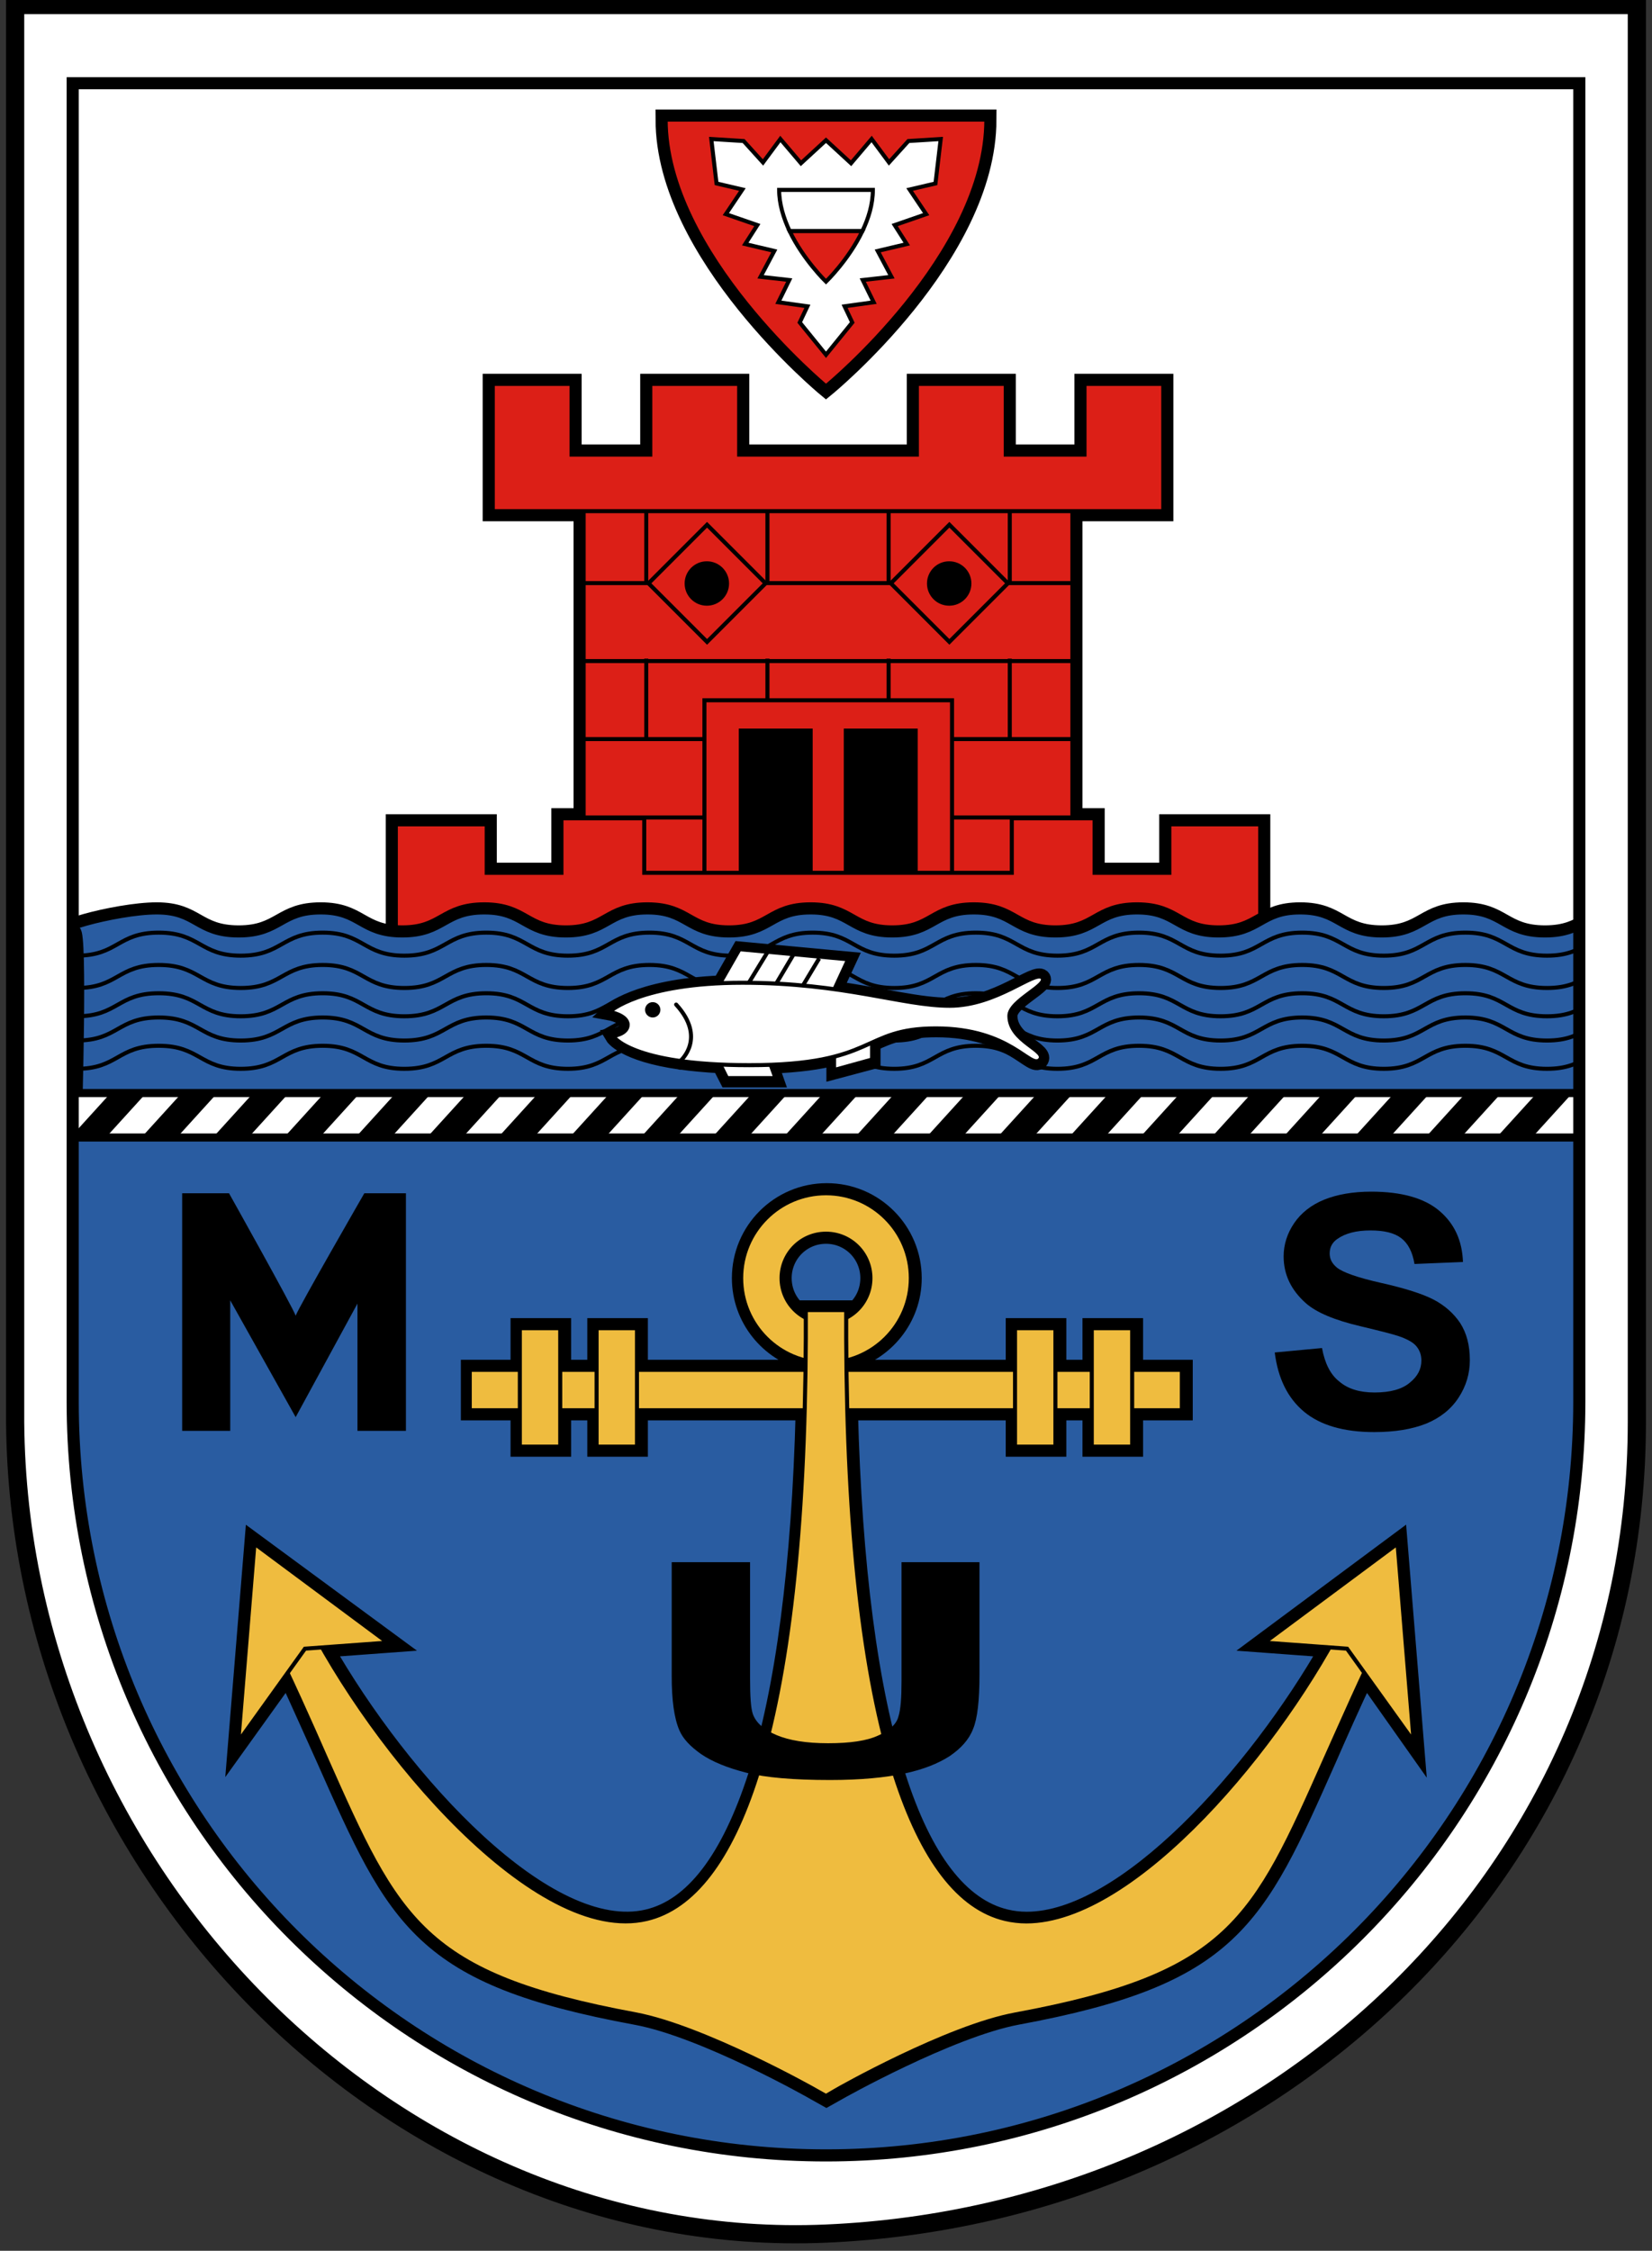 <?xml version="1.0" encoding="utf-8"?>
<svg version="1.1" id="Layer_1" xmlns="http://www.w3.org/2000/svg" xmlns:xlink="http://www.w3.org/1999/xlink" x="0px" y="0px"
	 viewBox="0 0 409 557" style="enable-background:new 0 0 409 557;" xml:space="preserve">
<rect x="0" y="0" width="409" height="557" fill="#333333" stroke="none"/>
<style type="text/css">
	.st0{fill:#FFFFFF;stroke:#000000;stroke-width:6;}
	.st1{fill:#FFFFFF;}
	.st2{fill:#295CA1;stroke:#000000;stroke-width:2;}
	.st3{fill:#DC1F17;stroke:#000000;stroke-width:5;stroke-miterlimit:10;}
	.st4{fill:#DC1F17;stroke:#000000;stroke-miterlimit:10;}
	.st5{fill:none;stroke:#000000;stroke-miterlimit:10;}
	.st6{fill:#295CA1;stroke:#000000;stroke-width:3;}
	.st7{fill:none;stroke:#000000;}
	.st8{fill:#FFFFFF;stroke:#000000;stroke-width:2;stroke-miterlimit:10;}
	.st9{fill:#FFFFFF;stroke:#000000;stroke-width:3;}
	.st10{fill:#EFBC3F;stroke:#000000;stroke-width:5;stroke-miterlimit:10;}
	.st11{fill:#EFBC3F;stroke:#000000;stroke-miterlimit:10;}
	.st12{fill:#FFFFFF;stroke:#000000;stroke-miterlimit:10;}
	.st13{stroke:#000000;stroke-width:4;stroke-miterlimit:10;}
	.st14{fill:none;stroke:#000000;stroke-linecap:round;stroke-miterlimit:10;}
</style>
<path class="st0" d="M4.5,2v350c0.9,111.4,94,204.6,200,200c110.4-4.8,200-89.5,200-200V2H4.5z"/>
<g>
	<rect x="11.5" y="13" class="st1" width="389" height="240"/>
	<path class="st2" d="M203.5,541c-222.7,0-191-267-191-267h384C396.5,274,430.8,541,203.5,541z"/>
	<polygon class="st3" points="289.5,204 289.5,216 271,216 271,202.5 265.5,202.5 265.5,126.5 288,126.5 288,95 268.5,95 
		268.5,112.5 249,112.5 249,95 227,95 227,112.5 183,112.5 183,95 161,95 161,112.5 141.5,112.5 141.5,95 122,95 122,126.5 
		144.5,126.5 144.5,202.5 139,202.5 139,216 120.5,216 120.5,204 98,204 98,251 312,251 312,204 	"/>
	<g>
		<polyline class="st4" points="265.5,117 265.5,240 144.5,240 144.5,117 		"/>
		<g>
			<line class="st5" x1="144.1" y1="144.3" x2="265.9" y2="144.3"/>
			<line class="st5" x1="144.1" y1="163.6" x2="265.9" y2="163.6"/>
			<line class="st5" x1="144.1" y1="182.9" x2="265.9" y2="182.9"/>
			<line class="st5" x1="144.1" y1="202.3" x2="265.9" y2="202.3"/>
		</g>
		<g>
			<line class="st5" x1="160" y1="126.5" x2="160" y2="144.3"/>
			<line class="st5" x1="190" y1="126.5" x2="190" y2="144.3"/>
			<line class="st5" x1="220" y1="126.5" x2="220" y2="144.3"/>
			<line class="st5" x1="250" y1="126.5" x2="250" y2="144.3"/>
		</g>
		<g>
			<line class="st5" x1="160" y1="163" x2="160" y2="183.3"/>
			<line class="st5" x1="190" y1="163" x2="190" y2="183.3"/>
			<line class="st5" x1="220" y1="163" x2="220" y2="183.3"/>
			<line class="st5" x1="250" y1="163" x2="250" y2="183.3"/>
		</g>
		<g>
			<rect x="174.4" y="173.3" class="st4" width="61.3" height="58"/>
			<g>
				<rect x="182.9" y="180.3" width="18.3" height="45.8"/>
				<rect x="208.9" y="180.3" width="18.3" height="45.8"/>
			</g>
		</g>
		<g>
			<g>
				
					<rect x="164.8" y="134.1" transform="matrix(0.707 0.707 -0.707 0.707 153.345 -81.457)" class="st4" width="20.5" height="20.5"/>
				<circle cx="175" cy="144.4" r="5.5"/>
			</g>
			<g>
				
					<rect x="224.8" y="134.1" transform="matrix(0.707 0.707 -0.707 0.707 170.918 -123.884)" class="st4" width="20.5" height="20.5"/>
				<circle cx="235" cy="144.4" r="5.5"/>
			</g>
		</g>
		<polygon class="st4" points="289.5,204 289.5,216 271,216 271,202.5 250.5,202.5 250.5,216 159.5,216 159.5,202.5 139,202.5 
			139,216 120.5,216 120.5,204 98,204 98,251 312,251 312,204 		"/>
		<polygon class="st4" points="268.5,95 268.5,112.5 249,112.5 249,95 227,95 227,112.5 183,112.5 183,95 161,95 161,112.5 
			141.5,112.5 141.5,95 122,95 122,126.5 288,126.5 288,95 		"/>
	</g>
	<g>
		<path class="st6" d="M18.5,230.5c-10.1,0,10.1-5.7,20.3-5.7s10.1,5.7,20.3,5.7c10.1,0,10.1-5.7,20.3-5.7c10.1,0,10.1,5.7,20.2,5.7
			c10.1,0,10.1-5.7,20.3-5.7c10.1,0,10.1,5.7,20.2,5.7c10.1,0,10.1-5.7,20.2-5.7c10.1,0,10.1,5.7,20.2,5.7c10.1,0,10.1-5.7,20.2-5.7
			c10.1,0,10.1,5.7,20.2,5.7c10.1,0,10.1-5.7,20.2-5.7c10.1,0,10.1,5.7,20.2,5.7c10.1,0,10.1-5.7,20.2-5.7c10.1,0,10.1,5.7,20.2,5.7
			c10.1,0,10.1-5.7,20.2-5.7c10.1,0,10.1,5.7,20.2,5.7c10.1,0,10.1-5.7,20.2-5.7c10.1,0,10.1,5.7,20.2,5.7c10.1,0,10.1-5.7,20.2-5.7
			V277H18.8C18.8,277,20.2,230.5,18.5,230.5z"/>
		<path class="st7" d="M403.2,230.8c-10.1,0-10.1,5.7-20.2,5.7c-10.1,0-10.1-5.7-20.2-5.7c-10.1,0-10.1,5.7-20.2,5.7
			c-10.1,0-10.1-5.7-20.2-5.7c-10.1,0-10.1,5.7-20.2,5.7c-10.1,0-10.1-5.7-20.2-5.7c-10.1,0-10.1,5.7-20.2,5.7
			c-10.1,0-10.1-5.7-20.2-5.7c-10.1,0-10.1,5.7-20.2,5.7c-10.1,0-10.1-5.7-20.2-5.7c-10.1,0-10.1,5.7-20.2,5.7
			c-10.1,0-10.1-5.7-20.2-5.7c-10.1,0-10.1,5.7-20.2,5.7c-10.1,0-10.1-5.7-20.2-5.7c-10.1,0-10.1,5.7-20.3,5.7
			c-10.1,0-10.1-5.7-20.2-5.7c-10.1,0-10.1,5.7-20.3,5.7c-10.1,0-10.1-5.7-20.3-5.7s-10.1,5.7-20.3,5.7"/>
		<path class="st7" d="M403.2,238.8c-10.1,0-10.1,5.7-20.2,5.7c-10.1,0-10.1-5.7-20.2-5.7c-10.1,0-10.1,5.7-20.2,5.7
			c-10.1,0-10.1-5.7-20.2-5.7c-10.1,0-10.1,5.7-20.2,5.7c-10.1,0-10.1-5.7-20.2-5.7c-10.1,0-10.1,5.7-20.2,5.7
			c-10.1,0-10.1-5.7-20.2-5.7c-10.1,0-10.1,5.7-20.2,5.7c-10.1,0-10.1-5.7-20.2-5.7c-10.1,0-10.1,5.7-20.2,5.7
			c-10.1,0-10.1-5.7-20.2-5.7c-10.1,0-10.1,5.7-20.2,5.7c-10.1,0-10.1-5.7-20.2-5.7c-10.1,0-10.1,5.7-20.3,5.7
			c-10.1,0-10.1-5.7-20.2-5.7c-10.1,0-10.1,5.7-20.3,5.7c-10.1,0-10.1-5.7-20.3-5.7s-10.1,5.7-20.3,5.7"/>
		<path class="st7" d="M403.2,245.8c-10.1,0-10.1,5.7-20.2,5.7c-10.1,0-10.1-5.7-20.2-5.7c-10.1,0-10.1,5.7-20.2,5.7
			c-10.1,0-10.1-5.7-20.2-5.7c-10.1,0-10.1,5.7-20.2,5.7c-10.1,0-10.1-5.7-20.2-5.7c-10.1,0-10.1,5.7-20.2,5.7
			c-10.1,0-10.1-5.7-20.2-5.7c-10.1,0-10.1,5.7-20.2,5.7c-10.1,0-10.1-5.7-20.2-5.7c-10.1,0-10.1,5.7-20.2,5.7
			c-10.1,0-10.1-5.7-20.2-5.7c-10.1,0-10.1,5.7-20.2,5.7c-10.1,0-10.1-5.7-20.2-5.7c-10.1,0-10.1,5.7-20.3,5.7
			c-10.1,0-10.1-5.7-20.2-5.7c-10.1,0-10.1,5.7-20.3,5.7c-10.1,0-10.1-5.7-20.3-5.7s-10.1,5.7-20.3,5.7"/>
		<path class="st7" d="M403.2,251.8c-10.1,0-10.1,5.7-20.2,5.7c-10.1,0-10.1-5.7-20.2-5.7c-10.1,0-10.1,5.7-20.2,5.7
			c-10.1,0-10.1-5.7-20.2-5.7c-10.1,0-10.1,5.7-20.2,5.7c-10.1,0-10.1-5.7-20.2-5.7c-10.1,0-10.1,5.7-20.2,5.7
			c-10.1,0-10.1-5.7-20.2-5.7c-10.1,0-10.1,5.7-20.2,5.7c-10.1,0-10.1-5.7-20.2-5.7c-10.1,0-10.1,5.7-20.2,5.7
			c-10.1,0-10.1-5.7-20.2-5.7c-10.1,0-10.1,5.7-20.2,5.7c-10.1,0-10.1-5.7-20.2-5.7c-10.1,0-10.1,5.7-20.3,5.7
			c-10.1,0-10.1-5.7-20.2-5.7c-10.1,0-10.1,5.7-20.3,5.7c-10.1,0-10.1-5.7-20.3-5.7s-10.1,5.7-20.3,5.7"/>
		<path class="st7" d="M403.2,258.8c-10.1,0-10.1,5.7-20.2,5.7c-10.1,0-10.1-5.7-20.2-5.7c-10.1,0-10.1,5.7-20.2,5.7
			c-10.1,0-10.1-5.7-20.2-5.7c-10.1,0-10.1,5.7-20.2,5.7c-10.1,0-10.1-5.7-20.2-5.7c-10.1,0-10.1,5.7-20.2,5.7
			c-10.1,0-10.1-5.7-20.2-5.7c-10.1,0-10.1,5.7-20.2,5.7c-10.1,0-10.1-5.7-20.2-5.7c-10.1,0-10.1,5.7-20.2,5.7
			c-10.1,0-10.1-5.7-20.2-5.7c-10.1,0-10.1,5.7-20.2,5.7c-10.1,0-10.1-5.7-20.2-5.7c-10.1,0-10.1,5.7-20.3,5.7
			c-10.1,0-10.1-5.7-20.2-5.7c-10.1,0-10.1,5.7-20.3,5.7c-10.1,0-10.1-5.7-20.3-5.7s-10.1,5.7-20.3,5.7"/>
	</g>
	<g>
		<rect x="16.7" y="270.5" class="st8" width="376.5" height="11"/>
		<g>
			<path d="M379.3,281.5h-8.8l10-11h8.8L379.3,281.5z M361.7,281.5h-8.8l10-11h8.8L361.7,281.5z M344,281.5h-8.8l10-11h8.8
				L344,281.5z M326.4,281.5h-8.8l10-11h8.8L326.4,281.5z M308.7,281.5h-8.8l10-11h8.8L308.7,281.5z M291,281.5h-8.8l10-11h8.8
				L291,281.5z M273.4,281.5h-8.8l10-11h8.8L273.4,281.5z M255.7,281.5h-8.8l10-11h8.8L255.7,281.5z M238.1,281.5h-8.8l10-11h8.8
				L238.1,281.5z M220.4,281.5h-8.8l10-11h8.8L220.4,281.5z M202.7,281.5h-8.8l10-11h8.8L202.7,281.5z M185.1,281.5h-8.8l10-11h8.8
				L185.1,281.5z M167.4,281.5h-8.8l10-11h8.8L167.4,281.5z M149.8,281.5h-8.8l10-11h8.8L149.8,281.5z M132.1,281.5h-8.8l10-11h8.8
				L132.1,281.5z M114.5,281.5h-8.8l10-11h8.8L114.5,281.5z M96.8,281.5H88l10-11h8.8L96.8,281.5z M79.1,281.5h-8.8l10-11h8.8
				L79.1,281.5z M61.5,281.5h-8.8l10-11h8.8L61.5,281.5z M43.8,281.5H35l10-11h8.8L43.8,281.5z M26.2,281.5h-8.8l10-11h8.8
				L26.2,281.5z"/>
		</g>
	</g>
</g>
<path class="st9" d="M4.5,2v350c0.9,111.4,94,204.6,200,200c110.4-4.8,200-89.5,200-200V2H4.5z M391,346.9
	c0,103-83.5,186.5-186.5,186.5S18,450,18,346.9V20.6h373V346.9z"/>
<path class="st10" d="M350,431l-4-49l-33,24.5l16.3,1.2c-17.9,31.4-50.5,67.9-75.1,67.9c-1.8,0-3.5-0.2-5.2-0.6
	c-11.5-2.7-20.7-14.7-27.3-35.5c-6.8-21.4-10.8-51.7-11.8-90.5h41.6v9h10v-9h9v9h10v-9h12.3v-10h-12.3v-10.3h-10V339h-9v-10.3h-10
	V339h-41.8c0-0.8,0-1.5,0-2.3c9.1-2.3,16-10.5,16-20.4c0-11.6-9.4-21-21-21c-11.6,0-21,9.4-21,21c0,9.8,6.8,18.1,16,20.4
	c0,0.8,0,1.5,0,2.3h-41.8v-10.3h-10V339h-9v-10.3h-10V339h-12.3v10h12.3v9h10v-9h9v9h10v-9h41.6c-1,38.7-5,69.1-11.8,90.5
	c-6.7,20.8-15.8,32.8-27.3,35.5c-25.1,5.9-61.2-33.6-80.4-67.3l16.3-1.2L63,382l-4,49l12.2-17c3.6,7.8,6.7,14.8,9.6,21.2
	c17.8,40.1,23.7,53.6,76.7,63.4c17,3.1,44.3,18.6,44.6,18.8l2.5,1.4l2.5-1.4c0.3-0.2,27.7-15.6,44.6-18.8
	c52.9-9.8,58.9-23.3,76.7-63.4c2.8-6.4,5.9-13.4,9.6-21.2L350,431z M193.5,316.3c0-6.1,4.9-11,11-11s11,4.9,11,11c0,4.3-2.4,8-6,9.8
	c0-0.6,0-1.2,0-1.8h-10c0,0.6,0,1.2,0,1.8C195.9,324.3,193.5,320.6,193.5,316.3z"/>
<g>
	<path class="st11" d="M204.5,337.3c-11.6,0-21-9.4-21-21s9.4-21,21-21c11.6,0,21,9.4,21,21S216.1,337.3,204.5,337.3z M204.5,305.3
		c-6.1,0-11,4.9-11,11s4.9,11,11,11s11-4.9,11-11S210.6,305.3,204.5,305.3z"/>
	<g>
		<rect x="116.3" y="339" class="st11" width="176.3" height="10"/>
		<rect x="128.7" y="328.7" class="st11" width="10" height="29.3"/>
		<rect x="147.7" y="328.7" class="st11" width="10" height="29.3"/>
		<rect x="270.3" y="328.7" class="st11" width="10" height="29.3"/>
		<rect x="251.3" y="328.7" class="st11" width="10" height="29.3"/>
	</g>
	<path class="st11" d="M204.5,518.7l-2.5-1.4c-0.3-0.2-27.7-15.6-44.6-18.8c-52.9-9.8-58.9-23.3-76.7-63.4
		c-4-9.1-8.6-19.5-14.6-31.7l9-4.4c17.4,35.1,57.8,82.3,85,75.9c11.5-2.7,20.7-14.7,27.3-35.5c7.8-24.5,11.9-60.9,12.1-108.2
		c0-2.3,0-4.6,0-7h10c0,2.4,0,4.7,0,7c0.2,47.3,4.2,83.6,12.1,108.2c6.7,20.8,15.8,32.8,27.3,35.5c1.7,0.4,3.5,0.6,5.2,0.6
		c26.9,0,63.4-43.6,79.7-76.5l9,4.4c-6,12.2-10.5,22.6-14.6,31.7c-17.8,40.1-23.7,53.6-76.7,63.4c-17,3.1-44.3,18.6-44.6,18.8
		L204.5,518.7z"/>
	<polygon class="st11" points="63,382 59,431 75.5,408 96,406.5 	"/>
	<polygon class="st11" points="346,382 350,431 333.5,408 313,406.5 	"/>
</g>
<g>
	<g>
		<path d="M45.1,354.1v-58.8h11.6c0,0,15.9,28.4,16.5,30.3c0.7-2,17-30.3,17-30.3h10.3v58.8h-12v-31.5l-15.3,28.1L57,321.8v32.3
			H45.1z"/>
		<path d="M315.6,334.7l11.7-1.1c0.7,3.8,2.1,6.6,4.3,8.3c2.1,1.8,5,2.7,8.7,2.7c3.9,0,6.8-0.8,8.7-2.4c2-1.6,2.9-3.4,2.9-5.5
			c0-1.4-0.4-2.5-1.2-3.5c-0.8-1-2.3-1.8-4.3-2.5c-1.4-0.5-4.6-1.3-9.6-2.5c-6.4-1.5-10.9-3.4-13.5-5.7c-3.6-3.2-5.5-7-5.5-11.6
			c0-2.9,0.9-5.7,2.6-8.2s4.2-4.5,7.4-5.8c3.2-1.3,7.1-2,11.7-2c7.5,0,13.1,1.6,16.8,4.7c3.8,3.2,5.7,7.4,5.9,12.7l-12,0.5
			c-0.5-3-1.6-5.1-3.3-6.4s-4.2-1.9-7.6-1.9c-3.5,0-6.2,0.7-8.2,2.1c-1.3,0.9-1.9,2.1-1.9,3.6c0,1.4,0.6,2.5,1.8,3.5
			c1.5,1.2,5.2,2.5,11,3.8c5.8,1.3,10.2,2.7,12.9,4.1s5,3.4,6.6,5.8c1.6,2.5,2.4,5.5,2.4,9.2c0,3.3-0.9,6.4-2.8,9.3
			c-1.9,2.9-4.6,5-8,6.4c-3.5,1.4-7.8,2.1-12.9,2.1c-7.5,0-13.3-1.7-17.3-5C318.8,346,316.4,341.1,315.6,334.7z"/>
	</g>
	<path d="M166.4,386.6h19.3v28.7c0,4.6,0.2,7.5,0.7,8.9c0.8,2.2,2.8,3.9,5.9,5.2c3.1,1.3,7.3,2,12.7,2c5.5,0,9.6-0.6,12.4-1.9
		c2.8-1.2,4.5-2.8,5-4.6c0.6-1.8,0.8-4.8,0.8-9v-29.3h19.3v27.8c0,6.4-0.5,10.9-1.6,13.5c-1,2.6-3,4.8-5.8,6.7
		c-2.8,1.8-6.5,3.3-11.2,4.3s-10.8,1.6-18.4,1.6c-9.1,0-16-0.6-20.7-1.8c-4.7-1.2-8.4-2.7-11.2-4.6c-2.7-1.9-4.5-3.8-5.4-5.9
		c-1.3-3-1.9-7.5-1.9-13.5V386.6z"/>
</g>
<path class="st3" d="M164.8,29.6c0,33.1,39.7,66,39.7,66s39.7-32.5,39.7-66C219.9,29.6,189.1,29.6,164.8,29.6z"/>
<g>
	<path class="st4" d="M244.2,29.6c0,33.5-39.7,66-39.7,66s-39.7-32.9-39.7-66C189.1,29.6,219.9,29.6,244.2,29.6z"/>
	<polygon class="st12" points="204.5,34.7 210.7,40.4 215.8,34.4 220.1,40.2 224.9,34.9 232.9,34.4 231.6,45.4 225.2,46.9 229.3,53 
		221.5,55.7 224.5,60.4 217.3,62.1 220.7,68.5 213.6,69.3 216.3,74.8 209.1,75.8 211,79.8 204.5,87.8 198,79.8 199.9,75.8 
		192.7,74.8 195.4,69.3 188.3,68.5 191.7,62.1 184.5,60.4 187.5,55.7 179.7,53 183.8,46.9 177.4,45.4 176.1,34.4 184.1,34.9 
		188.9,40.2 193.2,34.4 198.3,40.4 	"/>
	<g>
		<path class="st12" d="M216.1,47c-7.1,0-16.1,0-23.2,0c0,3.5,1.1,7,2.6,10.2h18C215,54.1,216.1,50.6,216.1,47z"/>
		<path class="st4" d="M195.5,57.2c3.4,7.1,9,12.5,9,12.5s5.6-5.4,9-12.5H195.5z"/>
	</g>
</g>
<path class="st13" d="M249.9,251.4c0-3.8,9.9-7.7,8.1-9.5c-1.8-1.8-11.2,7-22.9,7c-7.6,0-16.3-2.4-28.4-4.1l3.4-7.3l-26.9-2.5
	l-4.8,8.4c-20.9,0.9-27.5,7.1-27.5,7.1s4.5,0.8,4.5,3.2c0,2.3-3.6,2.8-3.6,2.8s2.5,4.2,16.7,6.2c0,0,0,0.1,0.1,0
	c2.8,0.4,6,0.7,9.7,0.9l1.8,3.5H192l-1.2-3.4c7-0.3,12-1,15.8-2l0,3.4l9.4-2.5v-4.4c4.1-1.9,7.9-3.5,15.8-3.5
	c18.7,0,23.4,10.1,25.7,7.8C259.5,260,249.9,257.8,249.9,251.4z"/>
<g>
	<polyline class="st12" points="177.5,261.8 180,266.8 192,266.8 189.6,260.2 	"/>
	<polyline class="st12" points="206.5,259.4 206.5,264.8 215.9,262.2 215.9,256.1 	"/>
	<g>
		<polyline class="st12" points="176.9,245.7 183.1,234.9 210,237.4 205.1,248 		"/>
		<line class="st5" x1="184.3" y1="245" x2="190.1" y2="235.5"/>
		<line class="st5" x1="190.7" y1="245.9" x2="196.4" y2="236.3"/>
		<line class="st5" x1="197.1" y1="246.7" x2="202.8" y2="237.2"/>
	</g>
	<path class="st12" d="M249.9,251.4c0-3.8,9.9-7.7,8.1-9.5c-1.8-1.8-11.2,7-22.9,7s-26.1-5.7-51.3-5.7s-32.9,7.2-32.9,7.2
		s4.5,0.8,4.5,3.2c0,2.3-3.6,2.8-3.6,2.8s4.2,7.2,33.7,7.2c31.8,0,27.6-9.1,46.2-9.1s23.4,10.1,25.7,7.8
		C259.5,260,249.9,257.8,249.9,251.4z"/>
	<path class="st14" d="M167.4,248.6c7.6,8.3,1.1,13.9,1.1,13.9"/>
	<circle cx="161.6" cy="249.9" r="1.9"/>
</g>
</svg>
